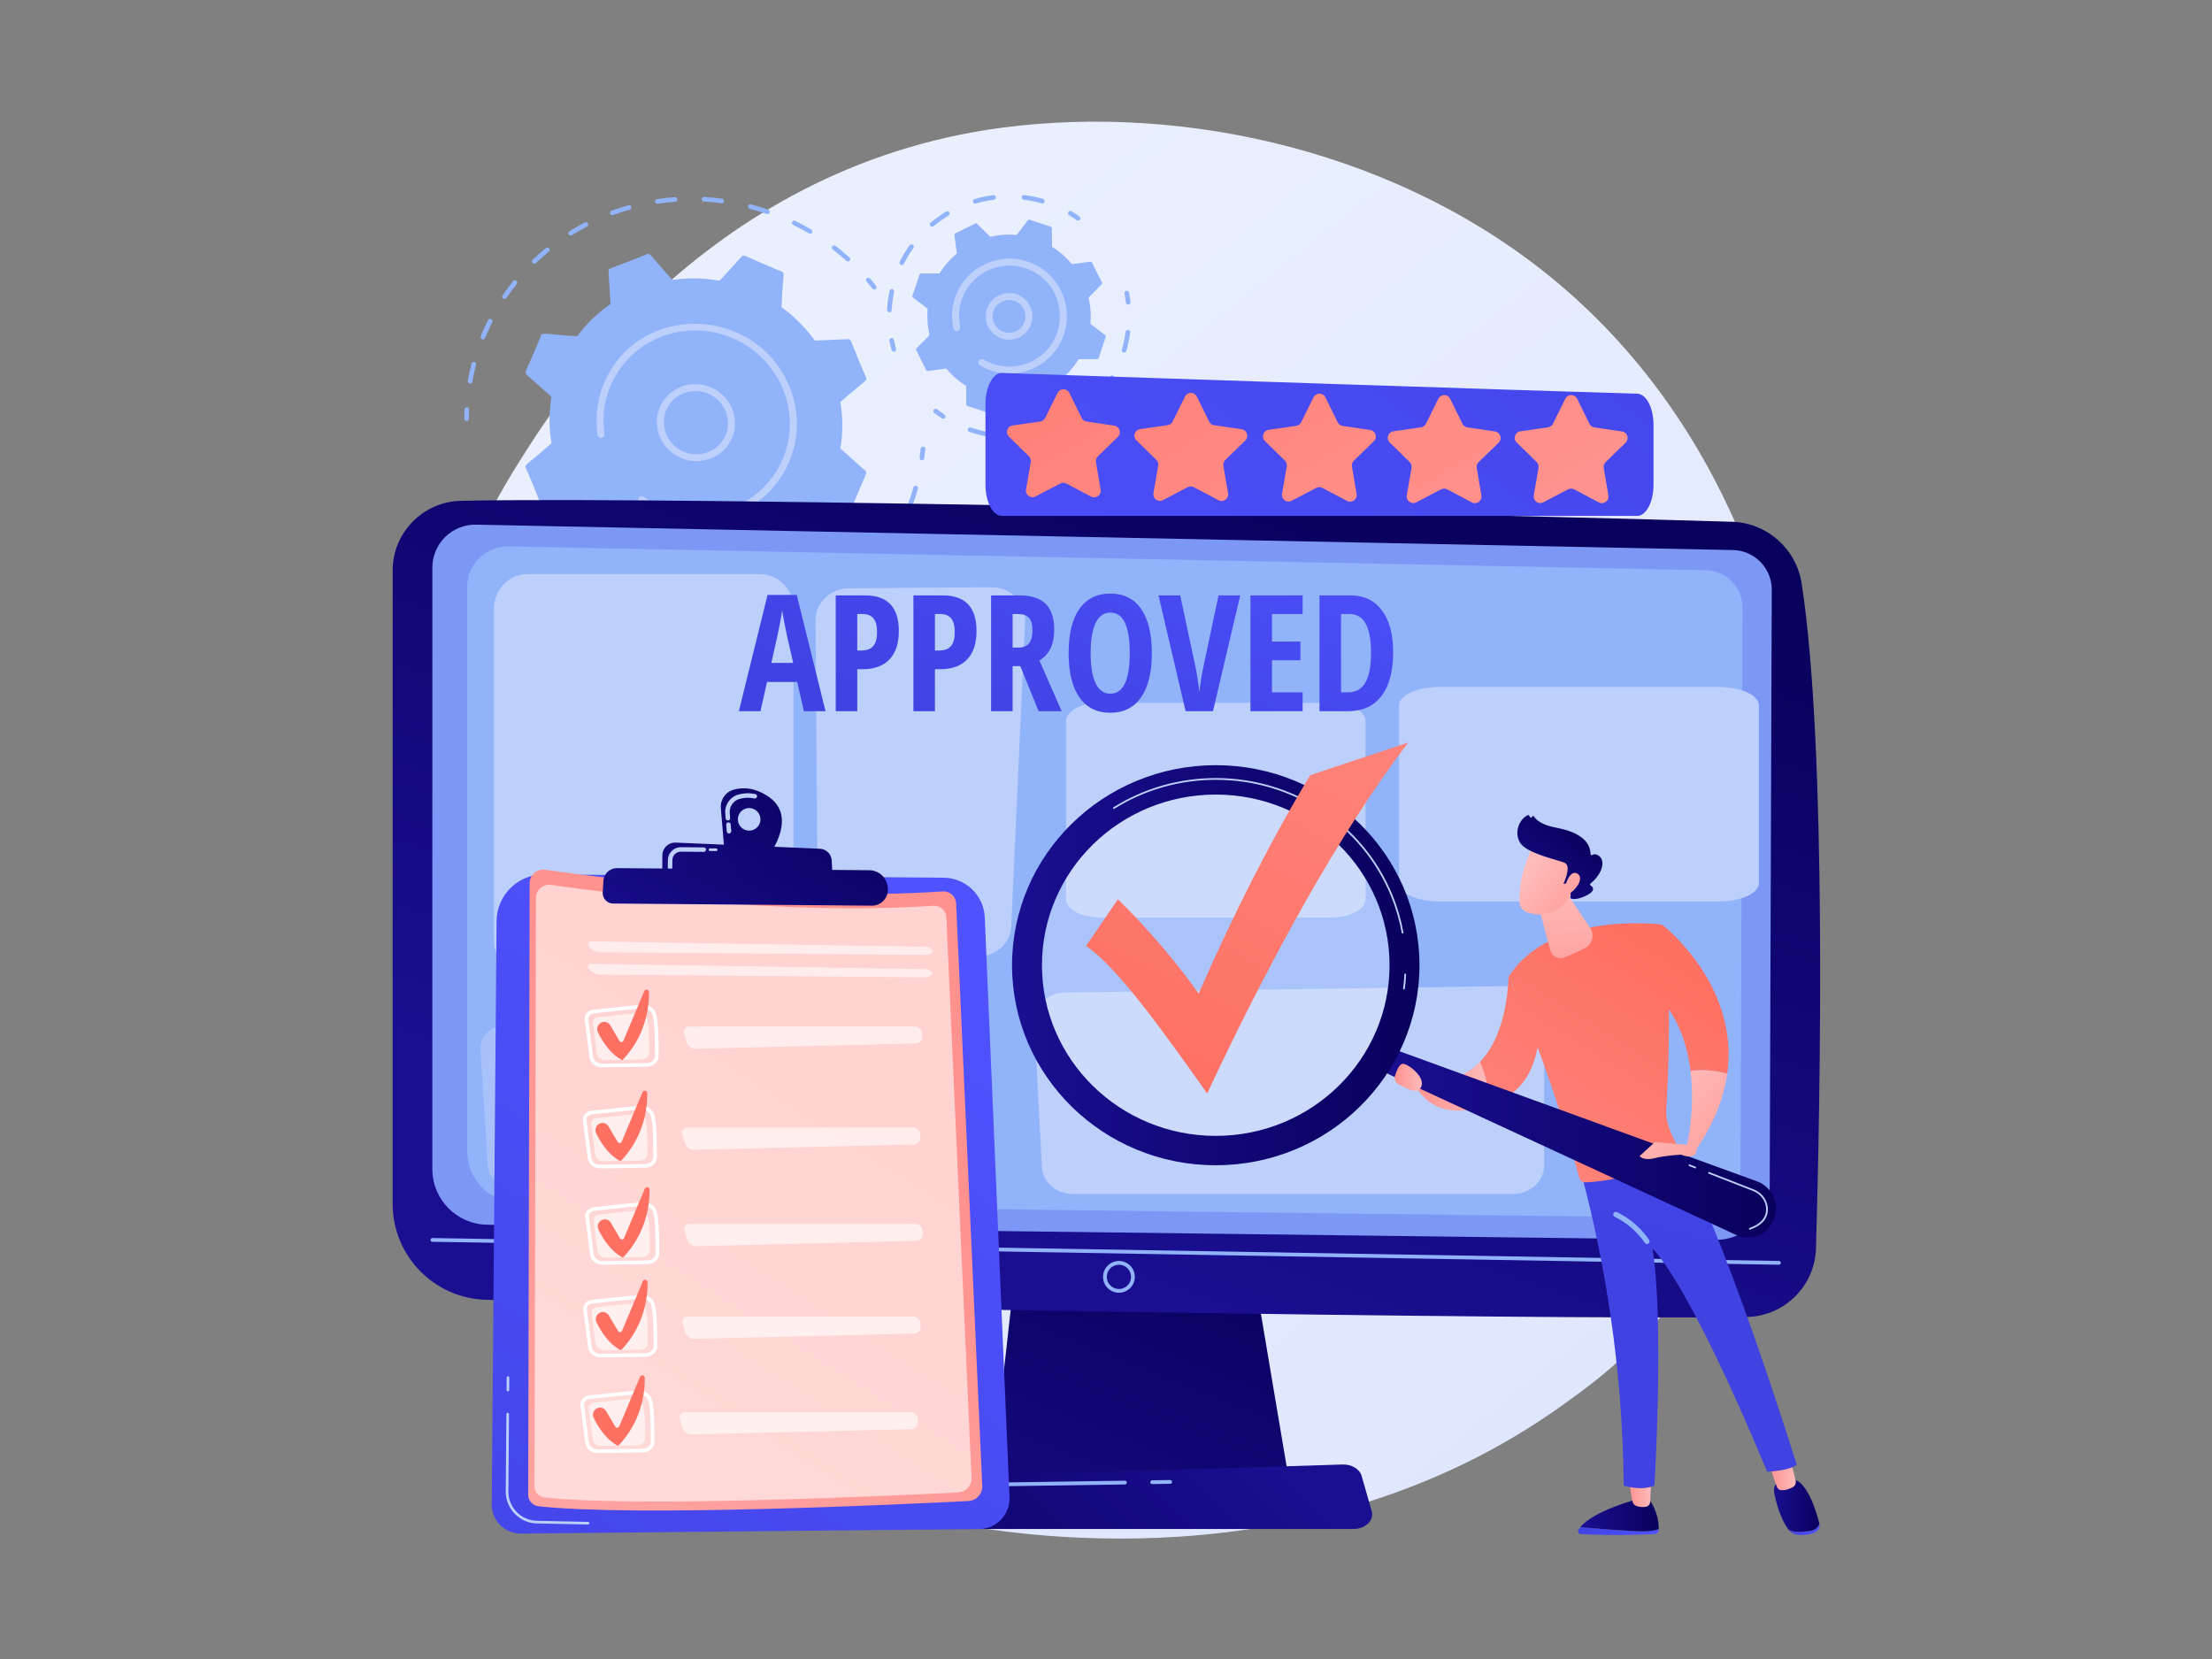 <svg width="800" height="600" viewBox="0 0 800 600" fill="none" xmlns="http://www.w3.org/2000/svg">
<rect x="0" y="0" width="800" height="600" fill="#808080" stroke="none"/>
<path d="M593.412 484.371C582.938 495.397 573.028 502.508 565.198 508.126C473.159 574.165 364.253 554.915 341.107 550.214C306.928 543.272 240.861 529.853 193.096 473.682C120.831 388.7 132.083 254.813 188.137 166.433C198.39 150.266 252.55 60.54 362.629 46.15C429.248 37.442 506.904 55.005 563.141 102.12C681.186 201.019 672.783 400.812 593.412 484.371Z" fill="url(#paint0_linear_2906_21251)"/>
<path d="M168.387 152.192C168.097 152.054 167.896 151.76 167.899 151.425C167.907 150.317 167.938 149.191 167.992 148.078C168.014 147.621 168.408 147.275 168.873 147.305C169.999 147.372 169.603 148.468 169.582 151.465C169.579 151.923 169.2 152.286 168.735 152.274C168.611 152.271 168.493 152.242 168.387 152.192Z" fill="#91B3FA"/>
<path d="M169.173 137.726C169.551 135.632 170.019 133.527 170.563 131.471C170.68 131.03 171.14 130.772 171.59 130.895C172.814 131.237 171.945 131.872 170.831 138.044C170.749 138.494 170.313 138.787 169.855 138.699C169.391 138.609 169.093 138.17 169.173 137.726ZM173.861 121.611C174.667 119.632 175.567 117.648 176.506 115.784C177.01 114.781 178.501 115.581 178.017 116.542C177.082 118.401 176.214 120.315 175.425 122.252C175.253 122.675 174.763 122.873 174.332 122.696C173.895 122.517 173.691 122.029 173.861 121.611ZM181.766 106.819C182.958 105.06 184.237 103.327 185.568 101.667C186.255 100.811 187.578 101.858 186.896 102.709C185.591 104.336 184.338 106.034 183.17 107.757C182.556 108.663 181.153 107.722 181.766 106.819ZM192.598 95.153C192.27 94.823 192.273 94.297 192.603 93.981C194.141 92.506 195.759 91.073 197.413 89.722C198.263 89.028 199.35 90.313 198.501 91.007C196.88 92.331 195.294 93.735 193.787 95.179C193.458 95.497 192.924 95.485 192.598 95.153ZM205.668 84.788C205.415 84.4 205.526 83.888 205.915 83.645C207.732 82.515 209.618 81.442 211.519 80.457C212.498 79.952 213.301 81.421 212.323 81.928C210.46 82.894 208.612 83.945 206.832 85.053C206.443 85.295 205.921 85.177 205.668 84.788ZM221.075 77.752C220.884 77.662 220.727 77.502 220.644 77.293C220.475 76.864 220.689 76.386 221.123 76.227C223.142 75.487 225.214 74.816 227.283 74.234C227.728 74.109 228.198 74.365 228.333 74.806C228.467 75.247 228.216 75.705 227.771 75.831C225.744 76.4 223.713 77.058 221.734 77.783C221.512 77.865 221.275 77.847 221.075 77.752ZM237.375 73.593C237.132 73.478 236.946 73.251 236.898 72.97C236.821 72.517 237.13 72.095 237.588 72.026C239.721 71.708 241.895 71.469 244.051 71.316C244.513 71.282 244.923 71.626 244.964 72.084C245.005 72.541 244.664 72.938 244.201 72.971C242.089 73.12 239.958 73.355 237.868 73.667C237.695 73.693 237.524 73.664 237.375 73.593ZM253.765 72.015C253.783 71.558 254.174 71.208 254.638 71.234C256.799 71.353 258.985 71.559 261.138 71.845C262.246 71.996 262.044 73.636 260.941 73.489C258.833 73.209 256.69 73.007 254.574 72.89C254.11 72.865 253.747 72.474 253.765 72.015ZM306.108 94.344C301.391 90.091 300.255 90.061 301.03 89.076C301.313 88.717 301.84 88.658 302.21 88.941C303.93 90.266 305.619 91.675 307.232 93.129C308.06 93.875 306.939 95.092 306.108 94.344ZM270.535 74.49C270.647 74.047 271.104 73.785 271.555 73.903C273.653 74.455 275.758 75.095 277.813 75.806C278.87 76.172 278.336 77.736 277.281 77.371C275.267 76.674 273.204 76.046 271.148 75.505C270.692 75.385 270.424 74.928 270.535 74.49ZM292.556 84.412C287.088 81.195 285.956 81.388 286.51 80.26C286.861 79.544 287.734 79.894 287.633 79.89C289.59 80.849 291.531 81.892 293.4 82.991C293.802 83.228 293.939 83.738 293.706 84.13C293.484 84.504 292.985 84.657 292.556 84.412Z" fill="#91B3FA"/>
<path d="M315.531 104.376C313.77 102.158 312.63 101.362 313.496 100.642C313.848 100.349 314.38 100.395 314.683 100.75C316.596 102.97 317.573 103.873 316.713 104.53C316.455 104.728 315.819 104.738 315.531 104.376Z" fill="#91B3FA"/>
<path d="M333.082 166.383C332.757 166.229 332.552 165.881 332.602 165.512C332.749 164.432 332.875 163.338 332.977 162.258C333.019 161.802 333.429 161.474 333.892 161.524C334.354 161.576 334.695 161.984 334.653 162.44C334.549 163.542 334.42 164.659 334.271 165.762C334.209 166.214 333.785 166.526 333.325 166.457C333.239 166.444 333.157 166.419 333.082 166.383Z" fill="#91B3FA"/>
<path d="M214.15 226.467C212.061 225.407 209.993 224.247 208.002 223.02C207.604 222.776 207.478 222.263 207.719 221.876C208.4 220.785 208.788 221.892 214.9 224.995C215.316 225.206 215.486 225.707 215.278 226.114C214.916 226.824 214.049 226.462 214.15 226.467ZM224.15 229.905C224.569 228.692 225.227 229.699 231.815 231.427C232.268 231.543 232.541 232 232.429 232.442C232.317 232.885 231.861 233.148 231.41 233.03C229.155 232.439 226.89 231.744 224.677 230.966C224.234 230.81 224.002 230.334 224.15 229.905ZM198.684 216.378C196.878 214.897 195.111 213.321 193.432 211.695C193.098 211.371 193.088 210.846 193.411 210.521C194.322 209.608 194.453 210.769 199.747 215.11C200.107 215.406 200.161 215.929 199.868 216.279C199.574 216.629 199.045 216.673 198.684 216.378ZM242.37 235.105C242.052 234.954 241.848 234.618 241.887 234.256C241.936 233.801 242.351 233.479 242.813 233.536C245.087 233.814 247.396 234 249.675 234.088C250.14 234.107 250.508 234.492 250.498 234.95C250.488 235.408 250.103 235.764 249.639 235.746C247.312 235.656 244.956 235.466 242.635 235.182C242.54 235.17 242.451 235.144 242.37 235.105ZM260.567 235.338C260.31 235.216 260.119 234.971 260.084 234.672C260.03 234.217 260.361 233.811 260.823 233.766C263.089 233.547 265.373 233.229 267.613 232.821C268.069 232.738 268.512 233.036 268.605 233.486C268.697 233.937 268.402 234.369 267.947 234.452C265.661 234.869 263.329 235.193 261.016 235.417C260.857 235.433 260.702 235.403 260.567 235.338ZM278.306 231.631C278.106 231.536 277.943 231.366 277.865 231.144C277.712 230.709 277.944 230.24 278.382 230.096C280.538 229.393 282.689 228.59 284.776 227.709C285.2 227.531 285.697 227.727 285.887 228.148C286.076 228.57 285.886 229.057 285.461 229.236C283.332 230.135 281.137 230.954 278.937 231.672C278.722 231.742 278.497 231.721 278.306 231.631ZM294.735 224.185C294.592 224.117 294.465 224.008 294.374 223.864C294.13 223.47 294.251 222.961 294.646 222.726C296.587 221.575 298.501 220.326 300.335 219.015C300.708 218.748 301.235 218.833 301.512 219.207C301.79 219.579 301.712 220.097 301.339 220.364C299.467 221.702 297.514 222.976 295.533 224.152C295.283 224.3 294.984 224.303 294.735 224.185ZM308.817 213.18C307.901 212.245 309.075 212.168 313.53 207.141C314.255 206.322 315.532 207.426 314.806 208.245C313.286 209.96 311.671 211.632 310.007 213.212C309.676 213.526 309.144 213.515 308.817 213.18ZM320.468 199.583C319.369 198.866 320.486 198.544 323.694 192.648C324.215 191.693 325.704 192.491 325.181 193.452C324.086 195.464 322.892 197.45 321.631 199.356C321.376 199.742 320.848 199.835 320.468 199.583ZM328.689 183.723C328.296 183.536 328.101 183.082 328.254 182.676C329.047 180.568 329.758 178.41 330.364 176.261C330.488 175.821 330.951 175.571 331.399 175.7C331.848 175.833 332.11 176.292 331.986 176.731C331.367 178.925 330.643 181.127 329.833 183.277C329.673 183.704 329.189 183.916 328.753 183.75C328.731 183.742 328.71 183.732 328.689 183.723Z" fill="#91B3FA"/>
<path d="M185.759 203.176C183.947 200.869 183.016 199.926 183.907 199.309C184.833 198.667 185.229 199.812 187.083 202.175C187.37 202.541 187.306 203.061 186.94 203.337C186.575 203.613 186.045 203.541 185.759 203.176Z" fill="#91B3FA"/>
<path d="M196.646 183.056L208.704 182.552C211.991 187.127 216.033 191.231 220.747 194.653C220.273 206.201 219.421 206.977 220.618 207.488L234 213.194C234.391 213.361 234.842 213.267 235.123 212.959L243.132 204.198C248.86 205.228 254.612 205.3 260.179 204.5L268.182 213.557C268.462 213.875 268.913 213.985 269.304 213.833L282.694 208.611C283.085 208.458 283.331 208.076 283.305 207.659L282.581 195.764C287.165 192.604 291.258 188.692 294.647 184.107L306.696 185.046C307.119 185.079 307.511 184.844 307.673 184.462L313.227 171.371C313.389 170.988 313.285 170.542 312.969 170.259L303.936 162.21C304.88 156.581 304.851 150.912 303.941 145.41C312.617 137.676 313.741 137.761 313.249 136.58C307.59 123.638 308.057 122.614 306.737 122.669L294.679 123.172C291.392 118.597 287.35 114.493 282.636 111.071C283.11 99.53 283.963 98.747 282.766 98.236C269.372 92.796 269.121 91.823 268.26 92.765L260.251 101.526C254.523 100.496 248.771 100.424 243.204 101.224C235.3 92.64 235.286 91.42 234.079 91.891C220.92 97.292 220 96.781 220.078 98.065L220.802 109.96C216.218 113.12 212.125 117.032 208.736 121.617C197.215 120.957 196.216 120.067 195.71 121.263C190.449 134.312 189.438 134.594 190.414 135.465L199.447 143.515C198.504 149.143 198.532 154.812 199.442 160.314C190.795 168.022 189.64 167.957 190.134 169.144C195.792 182.086 195.326 183.11 196.646 183.056Z" fill="#91B3FA"/>
<path d="M237.714 150.592C238.848 143.016 246.041 137.872 253.748 139.124C261.454 140.378 266.803 147.557 265.669 155.133C264.535 162.708 257.343 167.852 249.635 166.601C241.926 165.349 236.581 158.165 237.714 150.592ZM253.38 141.579C247.125 140.563 241.157 144.683 240.212 150.997C239.281 157.219 243.672 163.119 250.003 164.145C256.332 165.173 262.24 160.948 263.171 154.727C264.104 148.496 259.699 142.604 253.38 141.579Z" fill="#BDD0FB"/>
<path d="M236.725 184.846C234.83 183.948 233.014 182.894 231.311 181.702C230.798 181.344 230.63 180.685 230.883 180.15C230.913 180.087 230.949 180.025 230.991 179.965C231.388 179.407 232.177 179.282 232.748 179.681C234.708 181.053 236.829 182.227 239.05 183.176C255.785 190.311 274.987 183.163 282.536 167.237C282.729 166.83 282.914 166.417 283.091 165.999C290.256 149.108 282.015 129.591 264.881 122.28C247.771 114.984 227.994 122.612 220.84 139.457C216.587 149.485 219.003 156.645 218.516 157.673C217.989 158.784 216.304 158.511 216.121 157.291C215.124 150.624 216.041 143.597 219.105 137.132C232.327 109.238 273.428 110.83 285.441 139.673C289.138 148.549 289.132 158.252 285.423 166.994C285.231 167.446 285.03 167.893 284.821 168.335C280.988 176.425 274.285 182.651 265.806 185.958C256.865 189.445 247.019 189.267 238.082 185.457C237.625 185.262 237.173 185.058 236.725 184.846Z" fill="#BDD0FB"/>
<path d="M342.226 133.297C344.237 135.72 346.648 137.84 349.406 139.542L349.468 146.279C349.475 147.027 350.117 146.745 357.516 149.365C358.201 149.594 358.132 148.951 362.235 143.833C365.461 144.133 368.663 143.891 371.727 143.165L376.538 147.888C377.073 148.412 377.326 147.758 384.411 144.379C384.622 144.274 384.744 144.046 384.713 143.812L383.835 137.127C386.258 135.116 388.378 132.704 390.08 129.947C396.517 129.753 397.104 130.204 397.338 129.506C399.744 121.867 400.292 121.664 399.715 121.221L394.371 117.118C394.671 113.891 394.429 110.69 393.703 107.626L398.426 102.814C398.95 102.281 398.296 102.026 394.917 94.942C394.597 94.298 394.218 94.796 387.664 95.518C385.654 93.094 383.242 90.975 380.485 89.273L380.422 82.535C380.415 81.787 379.773 82.07 372.374 79.45C371.693 79.222 371.779 79.838 367.656 84.982C364.429 84.682 361.227 84.924 358.164 85.65L353.352 80.927C353.184 80.761 352.928 80.721 352.717 80.826L345.48 84.436C345.268 84.541 345.147 84.769 345.178 85.004L346.055 91.688C343.632 93.699 341.513 96.111 339.811 98.868C333.373 99.062 332.786 98.611 332.553 99.309C330.147 106.945 329.598 107.15 330.176 107.594L335.52 111.697C335.22 114.924 335.462 118.125 336.188 121.189C331.773 125.878 331.035 125.975 331.364 126.636L334.973 133.873C335.296 134.52 335.706 134.015 342.226 133.297Z" fill="#91B3FA"/>
<path d="M356.53 113.771C356.883 109.12 360.93 105.641 365.582 105.993C370.231 106.345 373.712 110.393 373.36 115.044C373.009 119.683 368.948 123.173 364.308 122.822C359.668 122.47 356.18 118.411 356.53 113.771ZM359.038 113.96C358.793 117.218 361.243 120.068 364.498 120.314C369.728 120.709 372.868 114.539 369.438 110.547C366.022 106.573 359.437 108.696 359.038 113.96Z" fill="#BDD0FB"/>
<path d="M322.456 126.573C322.143 125.484 321.87 124.367 321.643 123.253C321.551 122.8 321.843 122.357 322.297 122.265C323.439 122.032 323.263 123.302 324.067 126.111C324.195 126.556 323.938 127.02 323.492 127.148C323.05 127.275 322.584 127.02 322.456 126.573Z" fill="#91B3FA"/>
<path d="M320.819 112.076C320.937 109.853 321.228 107.54 321.716 105.228C321.945 104.141 323.585 104.493 323.356 105.575C322.092 111.565 323.013 113.033 321.612 112.958C321.146 112.932 320.795 112.536 320.819 112.076ZM325.782 95.77C325.368 95.563 325.2 95.059 325.407 94.645C326.435 92.591 327.634 90.6 328.972 88.728C329.618 87.827 330.981 88.801 330.336 89.704C329.049 91.504 327.895 93.419 326.907 95.395C326.543 96.122 325.681 95.766 325.782 95.77ZM336.766 81.912C336.66 81.862 336.563 81.788 336.483 81.693C336.185 81.338 336.232 80.809 336.587 80.511C338.351 79.035 340.243 77.687 342.211 76.504C342.608 76.266 343.124 76.394 343.362 76.791C343.6 77.188 343.472 77.703 343.075 77.941C341.181 79.079 339.36 80.377 337.664 81.797C337.404 82.014 337.053 82.048 336.766 81.912ZM352.345 73.559C352.136 73.46 351.969 73.276 351.899 73.038C351.768 72.594 352.022 72.128 352.467 71.997C354.671 71.347 356.945 70.868 359.225 70.573C359.685 70.514 360.105 70.838 360.164 71.297C360.224 71.756 359.9 72.176 359.44 72.236C357.247 72.52 355.06 72.98 352.94 73.605C352.735 73.666 352.524 73.644 352.345 73.559ZM369.493 71.277C369.55 70.818 369.968 70.491 370.428 70.549C372.716 70.832 374.993 71.297 377.196 71.93C378.259 72.23 377.802 73.848 376.733 73.542C374.614 72.933 372.423 72.486 370.222 72.213C369.751 72.153 369.437 71.728 369.493 71.277Z" fill="#91B3FA"/>
<path d="M389.422 79.626C386.908 77.853 385.794 77.661 386.372 76.689C386.609 76.291 387.115 76.153 387.522 76.396C388.493 76.973 389.457 77.599 390.388 78.256C390.767 78.522 390.857 79.045 390.59 79.424C390.327 79.797 389.809 79.896 389.422 79.626Z" fill="#91B3FA"/>
<path d="M407.184 109.435C406.825 106.368 406.226 105.42 407.338 105.202C407.793 105.113 408.232 105.41 408.322 105.863C408.539 106.972 408.717 108.109 408.849 109.24C408.903 109.7 408.574 110.117 408.114 110.17C407.655 110.224 407.238 109.896 407.184 109.435Z" fill="#91B3FA"/>
<path d="M350.051 155.135C350.503 153.818 351.48 155.19 357.443 156.252C358.532 156.444 358.244 158.098 357.149 157.903C354.919 157.506 352.706 156.933 350.572 156.2C350.141 156.054 349.899 155.579 350.051 155.135ZM367.256 157.706C367.223 157.245 367.571 156.843 368.033 156.811C374.125 156.376 375.184 155.111 375.499 156.473C375.602 156.924 375.321 157.374 374.869 157.478C372.668 157.984 370.408 158.323 368.151 158.483C367.689 158.516 367.289 158.168 367.256 157.706ZM384.083 153.322C383.442 152.081 385.095 152.335 390 148.755C390.896 148.102 391.885 149.455 390.989 150.109C389.161 151.443 387.217 152.645 385.213 153.681C384.802 153.894 384.296 153.733 384.083 153.322ZM397.834 142.671C396.757 141.778 398.383 141.366 401.492 136.152C402.059 135.2 403.501 136.057 402.933 137.011C401.776 138.95 400.458 140.817 399.015 142.56C398.719 142.917 398.19 142.965 397.834 142.671ZM405.737 126.436C407.458 120.581 406.645 119.138 408.033 119.323C408.493 119.383 408.815 119.805 408.754 120.264C408.455 122.512 407.981 124.748 407.345 126.91C407.214 127.354 406.749 127.608 406.304 127.478C405.861 127.347 405.606 126.881 405.737 126.436Z" fill="#91B3FA"/>
<path d="M340.644 151.318C339.697 150.693 338.762 150.023 337.867 149.328C337.502 149.044 337.436 148.517 337.719 148.151C338.435 147.231 339.124 148.306 341.568 149.918C341.954 150.173 342.06 150.693 341.806 151.08C341.547 151.472 341.023 151.569 340.644 151.318Z" fill="#91B3FA"/>
<path d="M354.524 132.206C353.838 131.803 353.707 131.021 354.041 130.457C354.395 129.86 355.173 129.664 355.764 130.017C356.873 130.674 358.063 131.218 359.301 131.632C359.572 131.668 365.935 134.287 373.24 130.656C387.728 123.43 386.255 102.144 370.884 97.004C362.04 94.047 352.496 98.264 348.598 106.489C344.672 114.772 348.962 119.151 346.301 119.736C345.623 119.886 344.952 119.458 344.802 118.779C343.994 115.121 344.199 111.3 345.393 107.729C349.018 96.886 360.803 90.981 371.682 94.619C383.388 98.533 389.239 111.879 383.847 123.254C379.499 132.429 368.759 137.448 358.503 134.018L358.503 134.018C357.115 133.553 355.776 132.943 354.524 132.206Z" fill="#BDD0FB"/>
<path d="M367.874 452.716L358.592 535.955H466.272L452.246 452.716H367.874Z" fill="url(#paint1_linear_2906_21251)"/>
<path d="M142 206.382V435.367C142 454.204 157.011 469.608 175.842 470.094C259.478 472.25 551.998 477.48 631.614 476.306C645.298 476.104 656.383 465.154 656.778 451.474C658.313 398.278 660.807 270.359 651.579 210.971C649.636 198.465 639.08 189.112 626.43 188.708C556.353 186.466 246.263 179.348 166.684 181.135C152.959 181.443 142 192.654 142 206.382Z" fill="url(#paint2_linear_2906_21251)"/>
<path d="M156.368 205.267V422.819C156.368 433.817 165.197 442.778 176.194 442.943L620.16 448.428C631.063 448.591 640 439.819 640.04 428.915L640.783 213.308C640.812 205.511 634.6 199.123 626.806 198.934L172.267 189.751C163.55 189.539 156.368 196.548 156.368 205.267Z" fill="#7D97F4"/>
<path d="M168.962 212.172V416.362C168.962 426.685 177.369 435.096 187.839 435.25L610.568 440.398C620.949 440.551 629.458 432.319 629.497 422.084L630.204 219.718C630.231 212.401 624.317 206.405 616.896 206.227L184.1 197.608C175.8 197.409 168.962 203.987 168.962 212.172Z" fill="#91B3FA"/>
<path d="M643.382 457.409H643.371L156.357 449.111C155.98 449.104 155.681 448.794 155.687 448.419C155.694 448.042 156.025 447.725 156.379 447.749L643.393 456.047C643.77 456.054 644.069 456.364 644.063 456.739C644.056 457.112 643.753 457.409 643.382 457.409Z" fill="#91B3FA"/>
<path d="M404.68 467.544C401.511 467.544 398.932 464.965 398.932 461.795C398.932 458.626 401.511 456.047 404.68 456.047C407.849 456.047 410.428 458.626 410.428 461.795C410.428 464.965 407.849 467.544 404.68 467.544ZM404.68 457.409C402.261 457.409 400.293 459.377 400.293 461.795C400.293 464.214 402.261 466.182 404.68 466.182C407.098 466.182 409.066 464.214 409.066 461.795C409.066 459.377 407.098 457.409 404.68 457.409Z" fill="#91B3FA"/>
<path d="M489.466 552.986H331.87C327.589 552.986 324.373 549.938 325.201 546.664L327.223 538.666C327.831 536.261 330.477 534.496 333.62 534.398L485.549 529.657C488.832 529.554 491.739 531.297 492.455 533.797L496.1 546.535C497.047 549.845 493.817 552.986 489.466 552.986Z" fill="url(#paint3_linear_2906_21251)"/>
<path d="M416.707 536.731C416.335 536.731 416.031 536.432 416.026 536.06C416.021 535.684 416.321 535.375 416.697 535.37L423.207 535.275C423.566 535.284 423.892 535.57 423.898 535.945C423.903 536.322 423.602 536.631 423.227 536.636L416.717 536.731H416.707Z" fill="#91B3FA"/>
<path d="M331.036 548.744C331.001 548.744 330.964 548.741 330.928 548.735C330.557 548.676 330.304 548.327 330.363 547.956L331.292 542.139C331.803 538.933 334.531 536.571 337.778 536.524L406.83 535.514C407.217 535.509 407.515 535.809 407.521 536.185C407.526 536.56 407.225 536.87 406.85 536.875L337.798 537.885C335.214 537.923 333.043 539.802 332.636 542.354L331.708 548.17C331.654 548.505 331.365 548.744 331.036 548.744Z" fill="#91B3FA"/>
<path d="M307.123 212.763L358.408 212.383C365.415 212.331 371.038 217.739 370.743 224.247L365.727 335.082C365.452 341.155 360.099 345.964 353.561 346.012L308.112 346.348C301.34 346.399 295.813 341.336 295.766 335.042L294.946 224.25C294.9 217.956 300.351 212.813 307.123 212.763Z" fill="#BDD0FB"/>
<path opacity="0.2" d="M346.882 368.431L184.61 370.361C178.361 370.435 173.434 374.481 173.74 379.289L176.442 421.784C176.73 426.318 181.588 429.88 187.482 429.88H347.052C353.157 429.88 358.106 426.069 358.106 421.368V376.942C358.106 372.19 353.053 368.357 346.882 368.431Z" fill="white"/>
<path d="M547.237 356.61L384.965 358.971C378.716 359.062 373.79 364.013 374.095 369.895L376.797 421.892C377.086 427.44 381.943 431.798 387.838 431.798H547.408C553.513 431.798 558.462 427.135 558.462 421.382V367.024C558.462 361.209 553.408 356.52 547.237 356.61Z" fill="#BDD0FB"/>
<path d="M274.73 207.622H190.909C184.137 207.622 178.647 213.154 178.647 219.979V340.11C178.647 346.935 184.137 352.468 190.909 352.468H274.73C281.501 352.468 286.991 346.935 286.991 340.11V219.979C286.991 213.154 281.501 207.622 274.73 207.622Z" fill="#BDD0FB"/>
<path d="M481.618 254.188H397.797C391.026 254.188 385.536 257.154 385.536 260.811V325.189C385.536 328.846 391.026 331.812 397.797 331.812H481.618C488.39 331.812 493.88 328.846 493.88 325.189V260.811C493.88 257.154 488.39 254.188 481.618 254.188Z" fill="#BDD0FB"/>
<path d="M621.392 248.437H520.718C512.584 248.437 505.991 251.402 505.991 255.06V319.438C505.991 323.095 512.585 326.06 520.718 326.06H621.392C629.525 326.06 636.118 323.095 636.118 319.438V255.06C636.118 251.402 629.525 248.437 621.392 248.437Z" fill="#BDD0FB"/>
<path d="M290.737 257.207L288.331 246.638H277.419L275.013 257.207H267.223L277.591 215.163H288.159L298.555 257.207H290.737ZM286.87 239.736L284.636 229.998C284.502 229.407 284.201 227.922 283.734 225.545C283.266 223.167 282.984 221.578 282.889 220.776C282.64 222.419 282.326 224.227 281.944 226.204C281.561 228.18 280.569 232.69 278.965 239.736L286.87 239.736Z" fill="url(#paint4_linear_2906_21251)"/>
<path d="M325.076 228.223C325.076 232.672 323.954 236.084 321.711 238.461C319.467 240.839 316.226 242.027 311.987 242.027H310.04V257.207H302.25V215.334H312.875C321.009 215.334 325.076 219.63 325.076 228.223ZM310.04 235.268H311.529C313.438 235.268 314.861 234.743 315.797 233.693C316.732 232.643 317.2 230.925 317.2 228.538C317.2 226.342 316.77 224.714 315.911 223.655C315.052 222.595 313.725 222.065 311.93 222.065H310.04V235.268Z" fill="url(#paint5_linear_2906_21251)"/>
<path d="M353.172 228.223C353.172 232.672 352.05 236.084 349.807 238.461C347.563 240.839 344.322 242.027 340.083 242.027H338.136V257.207H330.346V215.334H340.971C349.105 215.334 353.172 219.63 353.172 228.223ZM338.136 235.268H339.625C341.534 235.268 342.957 234.743 343.893 233.693C344.828 232.643 345.296 230.925 345.296 228.538C345.296 226.342 344.866 224.714 344.007 223.655C343.148 222.595 341.821 222.065 340.026 222.065H338.136V235.268Z" fill="url(#paint6_linear_2906_21251)"/>
<path d="M366.232 240.91V257.207H358.442V215.334H368.638C372.953 215.334 376.137 216.356 378.19 218.399C380.242 220.442 381.268 223.564 381.268 227.764C381.268 233.053 379.483 236.748 375.913 238.848L383.961 257.207H375.626L369.01 240.91H366.232ZM366.232 234.208H368.237C370.07 234.208 371.388 233.689 372.189 232.648C372.991 231.607 373.392 230.056 373.392 227.993C373.392 225.855 372.967 224.332 372.118 223.425C371.268 222.519 369.956 222.065 368.18 222.065H366.232V234.208Z" fill="url(#paint7_linear_2906_21251)"/>
<path d="M416.582 236.213C416.582 243.144 415.283 248.471 412.687 252.195C410.09 255.918 406.376 257.779 401.546 257.779C396.696 257.779 392.972 255.923 390.376 252.209C387.779 248.495 386.481 243.144 386.481 236.156C386.481 229.225 387.779 223.912 390.376 220.218C392.972 216.523 396.715 214.676 401.603 214.676C406.433 214.676 410.138 216.533 412.716 220.246C415.293 223.96 416.582 229.283 416.582 236.213ZM394.443 236.213C394.443 240.987 395.044 244.624 396.247 247.125C397.45 249.627 399.216 250.877 401.546 250.877C406.243 250.877 408.591 245.99 408.591 236.213C408.591 226.438 406.262 221.549 401.603 221.549C399.235 221.549 397.45 222.795 396.247 225.287C395.044 227.779 394.443 231.421 394.443 236.213Z" fill="url(#paint8_linear_2906_21251)"/>
<path d="M440.697 215.334H448.545L438.692 257.207H428.783L418.988 215.334H426.835L432.305 240.91C432.802 243.087 433.289 246.209 433.766 250.276C434.167 246.82 434.673 243.698 435.284 240.91L440.697 215.334Z" fill="url(#paint9_linear_2906_21251)"/>
<path d="M471.113 257.207H452.24V215.334H471.113V222.065H460.03V232.032H470.311V238.791H460.03V250.39H471.113V257.207Z" fill="url(#paint10_linear_2906_21251)"/>
<path d="M503.849 235.87C503.849 242.782 502.441 248.066 499.625 251.722C496.808 255.379 492.756 257.207 487.467 257.207H477.214V215.334H488.412C493.281 215.334 497.071 217.134 499.782 220.733C502.493 224.332 503.849 229.378 503.849 235.87ZM495.859 236.099C495.859 226.743 493.281 222.065 488.125 222.065H485.004V250.39H487.524C490.369 250.39 492.469 249.202 493.825 246.825C495.181 244.447 495.859 240.872 495.859 236.099Z" fill="url(#paint11_linear_2906_21251)"/>
<path d="M592.191 142.394C559.188 141.467 395.935 136.018 362.429 134.898C359.123 134.787 356.413 139.867 356.413 146.171V175.312C356.413 181.54 359.061 186.588 362.327 186.588H592.101C595.367 186.588 598.015 181.54 598.015 175.312V153.668C598.015 147.506 595.423 142.485 592.191 142.394Z" fill="url(#paint12_linear_2906_21251)"/>
<path d="M374.527 179.556L383.459 174.877C384.154 174.514 384.983 174.515 385.677 174.881L394.595 179.587C396.341 180.509 398.387 179.027 398.056 177.08L396.366 167.139C396.235 166.366 396.492 165.578 397.055 165.031L404.286 158.004C405.703 156.628 404.926 154.225 402.972 153.938L392.996 152.473C392.22 152.359 391.549 151.87 391.204 151.166L386.755 142.117C385.883 140.345 383.358 140.341 382.481 142.111L378.005 151.146C377.657 151.849 376.985 152.335 376.209 152.447L366.228 153.882C364.273 154.163 363.489 156.563 364.901 157.944L372.111 164.994C372.672 165.542 372.927 166.331 372.793 167.103L371.074 177.039C370.736 178.985 372.777 180.473 374.527 179.556Z" fill="url(#paint13_linear_2906_21251)"/>
<path d="M420.617 180.872L429.549 176.193C430.244 175.829 431.073 175.83 431.767 176.196L440.685 180.902C442.432 181.824 444.477 180.343 444.146 178.396L442.457 168.454C442.325 167.681 442.583 166.893 443.145 166.347L450.377 159.319C451.793 157.943 451.016 155.54 449.063 155.253L439.086 153.788C438.31 153.674 437.64 153.186 437.294 152.482L432.845 143.432C431.974 141.66 429.448 141.656 428.572 143.426L424.095 152.462C423.747 153.164 423.076 153.651 422.299 153.762L412.318 155.197C410.363 155.478 409.58 157.879 410.992 159.259L418.202 166.309C418.763 166.857 419.017 167.646 418.884 168.419L417.164 178.355C416.827 180.301 418.868 181.788 420.617 180.872Z" fill="url(#paint14_linear_2906_21251)"/>
<path d="M467.109 181.131L476.042 176.452C476.737 176.088 477.566 176.089 478.26 176.455L487.178 181.161C488.924 182.083 490.97 180.602 490.639 178.655L488.949 168.713C488.818 167.94 489.075 167.152 489.638 166.606L496.869 159.578C498.285 158.202 497.509 155.799 495.555 155.512L485.578 154.047C484.802 153.933 484.132 153.444 483.786 152.741L479.337 143.692C478.466 141.919 475.941 141.915 475.064 143.685L470.588 152.721C470.24 153.423 469.568 153.91 468.792 154.021L458.811 155.456C456.856 155.737 456.072 158.138 457.484 159.518L464.694 166.568C465.255 167.116 465.51 167.905 465.376 168.678L463.657 178.614C463.319 180.559 465.36 182.047 467.109 181.131Z" fill="url(#paint15_linear_2906_21251)"/>
<path d="M512.239 181.66L521.172 176.981C521.866 176.617 522.696 176.618 523.389 176.984L532.307 181.69C534.054 182.612 536.099 181.131 535.768 179.184L534.079 169.243C533.948 168.47 534.205 167.681 534.767 167.135L541.999 160.107C543.415 158.731 542.639 156.328 540.685 156.041L530.708 154.576C529.932 154.462 529.262 153.974 528.916 153.27L524.467 144.221C523.596 142.449 521.071 142.445 520.194 144.214L515.718 153.25C515.369 153.952 514.698 154.439 513.922 154.551L503.941 155.985C501.986 156.266 501.202 158.667 502.614 160.047L509.824 167.097C510.385 167.645 510.64 168.434 510.506 169.207L508.786 179.143C508.449 181.089 510.49 182.576 512.239 181.66Z" fill="url(#paint16_linear_2906_21251)"/>
<path d="M558.169 181.66L567.101 176.981C567.796 176.617 568.625 176.618 569.319 176.984L578.237 181.69C579.983 182.612 582.029 181.131 581.698 179.184L580.008 169.243C579.877 168.47 580.134 167.681 580.697 167.135L587.928 160.107C589.344 158.731 588.568 156.328 586.614 156.041L576.637 154.576C575.862 154.462 575.191 153.974 574.845 153.27L570.396 144.221C569.525 142.449 567 142.445 566.123 144.214L561.647 153.25C561.299 153.952 560.627 154.439 559.851 154.551L549.87 155.985C547.915 156.266 547.131 158.667 548.543 160.047L555.753 167.097C556.314 167.645 556.569 168.434 556.435 169.207L554.716 179.143C554.379 181.089 556.419 182.576 558.169 181.66Z" fill="url(#paint17_linear_2906_21251)"/>
<path d="M196.734 316.248L341.314 317.442C349.291 317.508 355.816 323.813 356.156 331.783L365.097 541.486C365.363 547.722 360.412 552.939 354.171 553.001L188.438 554.645C182.573 554.703 177.801 549.939 177.85 544.074L179.592 333.109C179.67 323.72 187.344 316.171 196.734 316.248Z" fill="url(#paint18_linear_2906_21251)"/>
<path d="M212.681 551.357H212.68L194.14 550.965C187.899 550.833 182.864 545.647 182.915 539.405L183.146 511.41C183.149 511.149 183.362 510.94 183.623 510.942C183.888 510.958 184.093 511.157 184.091 511.418L183.86 539.413C183.812 545.14 188.433 549.899 194.16 550.02L212.699 550.413C212.96 550.419 213.167 550.634 213.162 550.895C213.156 551.155 212.941 551.362 212.681 551.357Z" fill="#BDD0FB"/>
<path d="M183.682 503.215C183.424 503.21 183.216 502.998 183.218 502.739L183.255 498.205C183.258 497.945 183.471 497.735 183.732 497.737H183.734C183.994 497.741 184.202 497.954 184.2 498.213L184.163 502.746C184.16 503.007 183.947 503.217 183.686 503.215C183.685 503.215 183.684 503.215 183.682 503.215Z" fill="#BDD0FB"/>
<path d="M197.192 314.553C216.914 317.394 284.74 326.235 340.909 322.39C343.47 322.214 345.676 324.172 345.791 326.737L355.242 537.379C355.372 540.267 353.147 542.717 350.26 542.864C326.639 544.066 229.367 548.665 194.717 544.746C192.608 544.507 191.021 542.717 191.026 540.595L191.551 319.433C191.558 316.428 194.219 314.125 197.192 314.553Z" fill="url(#paint19_linear_2906_21251)"/>
<path opacity="0.6" d="M199.262 320.032C218.241 322.766 283.513 331.274 337.567 327.574C340.032 327.405 342.154 329.289 342.265 331.758L351.36 534.467C351.485 537.247 349.344 539.605 346.565 539.746C323.835 540.903 230.224 545.328 196.88 541.557C194.85 541.327 193.322 539.604 193.327 537.562L193.833 324.728C193.84 321.837 196.401 319.62 199.262 320.032Z" fill="white"/>
<g opacity="0.6">
<path d="M334.792 345.354C336.164 345.366 337.25 344.719 337.203 343.917C337.157 343.115 335.996 342.441 334.624 342.419L214.074 340.473C212.701 340.451 212.271 341.317 213.117 342.397C213.963 343.478 215.778 344.372 217.15 344.383L334.792 345.354Z" fill="white"/>
</g>
<g opacity="0.6">
<path d="M214.007 348.571C212.634 348.549 212.204 349.415 213.05 350.496C213.896 351.576 215.711 352.47 217.084 352.481L334.725 353.453C336.098 353.464 337.183 352.817 337.137 352.015C337.09 351.213 335.93 350.539 334.557 350.517L214.007 348.571Z" fill="white"/>
</g>
<path d="M233.476 422.325C233.461 422.325 233.446 422.326 233.431 422.326L217.161 422.562C214.816 422.596 212.842 421.029 212.569 418.917L210.81 405.302C210.705 404.492 210.938 403.684 211.465 403.025C212.054 402.289 212.96 401.815 213.951 401.723C215.321 401.596 217.207 401.389 219.282 401.162C223.801 400.667 228.922 400.106 231.936 399.996C231.958 399.995 231.98 399.994 232.002 399.993C234.159 399.942 236.046 401.212 236.606 403.1C237.531 406.219 237.6 412.154 237.591 418.479C237.588 420.553 235.746 422.27 233.476 422.325ZM214.074 403.045C213.439 403.104 212.866 403.399 212.502 403.855C212.202 404.229 212.068 404.683 212.126 405.132L213.886 418.746C214.072 420.189 215.472 421.259 217.142 421.235L233.412 420.998C233.423 420.998 233.434 420.998 233.444 420.998C235 420.96 236.261 419.835 236.263 418.477C236.272 412.255 236.207 406.425 235.333 403.477C234.946 402.173 233.508 401.231 231.985 401.323C229.019 401.431 223.7 402.014 219.427 402.482C217.343 402.71 215.449 402.917 214.074 403.045Z" fill="white"/>
<path opacity="0.6" d="M215.854 404.372C219.266 404.056 226.675 403.123 230.196 402.994C231.689 402.94 233.02 403.81 233.401 405.096C234.141 407.593 234.172 412.606 234.166 417.233C234.164 418.619 232.918 419.756 231.365 419.778L218.362 419.967C216.763 419.99 215.41 418.932 215.227 417.516L213.821 406.637C213.675 405.511 214.589 404.489 215.854 404.372Z" fill="white"/>
<g opacity="0.6">
<path d="M248.574 407.816C247.202 407.817 246.391 408.896 246.773 410.214L247.725 413.498C248.107 414.816 249.542 415.867 250.914 415.834L330.503 413.915C331.875 413.882 332.946 412.733 332.883 411.362L332.833 410.282C332.77 408.911 331.596 407.79 330.223 407.79L248.574 407.816Z" fill="white"/>
</g>
<path d="M216.598 406.496C217.789 405.758 219.353 406.143 220.065 407.35L223.412 413.024C223.747 413.592 224.587 413.535 224.842 412.927L232.373 395.018C232.749 394.125 234.072 394.392 234.081 395.361C234.131 400.782 232.941 411.118 224.49 419.95C224.49 419.95 219.673 418.21 215.627 409.864C215.042 408.659 215.459 407.202 216.598 406.496Z" fill="url(#paint20_linear_2906_21251)"/>
<path d="M234.107 385.784C234.092 385.785 234.078 385.785 234.063 385.785L217.792 386.022C215.447 386.055 213.473 384.488 213.2 382.376L211.441 368.762C211.336 367.952 211.569 367.143 212.096 366.484C212.685 365.749 213.591 365.274 214.582 365.182C215.952 365.056 217.838 364.849 219.914 364.622C224.432 364.127 229.553 363.565 232.567 363.455C232.589 363.454 232.611 363.453 232.633 363.453C234.79 363.401 236.677 364.671 237.238 366.56C238.162 369.678 238.231 375.613 238.222 381.938C238.219 384.013 236.378 385.73 234.107 385.784ZM214.705 366.505C214.071 366.563 213.498 366.858 213.133 367.314C212.833 367.688 212.7 368.142 212.758 368.591L214.517 382.206C214.703 383.649 216.103 384.718 217.772 384.694L234.043 384.458C234.054 384.457 234.065 384.457 234.075 384.457C235.631 384.419 236.892 383.294 236.894 381.936C236.903 375.714 236.838 369.884 235.965 366.937C235.577 365.632 234.139 364.69 232.616 364.782C229.65 364.89 224.331 365.473 220.058 365.941C217.974 366.169 216.081 366.377 214.705 366.505Z" fill="white"/>
<path opacity="0.6" d="M216.485 367.832C219.897 367.516 227.306 366.582 230.828 366.454C232.32 366.399 233.651 367.269 234.032 368.555C234.773 371.053 234.803 376.065 234.797 380.693C234.795 382.079 233.55 383.215 231.996 383.238L218.993 383.426C217.394 383.45 216.041 382.391 215.858 380.976L214.452 370.096C214.306 368.971 215.221 367.949 216.485 367.832Z" fill="white"/>
<g opacity="0.6">
<path d="M249.205 371.276C247.833 371.276 247.022 372.355 247.404 373.674L248.356 376.957C248.738 378.275 250.173 379.327 251.545 379.294L331.134 377.374C332.506 377.341 333.577 376.192 333.514 374.821L333.464 373.742C333.401 372.371 332.227 371.249 330.854 371.25L249.205 371.276Z" fill="white"/>
</g>
<path d="M217.229 369.955C218.42 369.218 219.984 369.603 220.696 370.809L224.043 376.484C224.378 377.052 225.218 376.995 225.473 376.387L233.004 358.478C233.38 357.584 234.703 357.852 234.712 358.821C234.762 364.242 233.572 374.578 225.121 383.41C225.121 383.41 220.304 381.67 216.258 373.324C215.673 372.118 216.091 370.661 217.229 369.955Z" fill="url(#paint21_linear_2906_21251)"/>
<path d="M234.317 457.189C234.302 457.19 234.287 457.19 234.272 457.19L218.002 457.426C215.657 457.46 213.683 455.893 213.41 453.781L211.651 440.167C211.546 439.356 211.779 438.548 212.306 437.889C212.895 437.153 213.801 436.679 214.792 436.587C216.162 436.46 218.048 436.254 220.123 436.026C224.642 435.532 229.763 434.97 232.776 434.86C232.799 434.859 232.821 434.858 232.843 434.858C234.999 434.806 236.887 436.076 237.447 437.965C238.372 441.083 238.44 447.019 238.431 453.343C238.429 455.418 236.587 457.134 234.317 457.189ZM214.915 437.91C214.281 437.968 213.708 438.263 213.343 438.719C213.043 439.093 212.909 439.547 212.967 439.997L214.727 453.611C214.913 455.054 216.313 456.123 217.983 456.099L234.254 455.863C234.264 455.862 234.275 455.862 234.286 455.862C235.841 455.824 237.102 454.699 237.104 453.341C237.113 447.119 237.049 441.289 236.175 438.342C235.787 437.037 234.35 436.112 232.826 436.187C229.86 436.296 224.541 436.878 220.268 437.346C218.184 437.574 216.29 437.782 214.915 437.91Z" fill="white"/>
<path opacity="0.6" d="M216.695 439.237C220.107 438.921 227.516 437.988 231.037 437.859C232.53 437.804 233.861 438.675 234.242 439.96C234.983 442.458 235.013 447.47 235.007 452.098C235.005 453.484 233.759 454.62 232.206 454.643L219.203 454.831C217.604 454.855 216.251 453.797 216.068 452.381L214.662 441.501C214.516 440.376 215.43 439.354 216.695 439.237Z" fill="white"/>
<g opacity="0.6">
<path d="M249.415 442.681C248.042 442.682 247.232 443.761 247.614 445.079L248.565 448.362C248.947 449.681 250.382 450.732 251.754 450.699L331.344 448.779C332.716 448.746 333.787 447.597 333.724 446.226L333.674 445.147C333.611 443.776 332.436 442.655 331.064 442.655L249.415 442.681Z" fill="white"/>
</g>
<path d="M217.439 441.361C218.63 440.623 220.194 441.008 220.906 442.215L224.253 447.889C224.588 448.457 225.428 448.4 225.683 447.792L233.214 429.883C233.59 428.99 234.913 429.257 234.922 430.226C234.971 435.647 233.782 445.983 225.331 454.815C225.331 454.815 220.514 453.075 216.468 444.729C215.883 443.524 216.3 442.066 217.439 441.361Z" fill="url(#paint22_linear_2906_21251)"/>
<path d="M233.601 490.705C233.587 490.705 233.573 490.705 233.558 490.706L217.287 490.941C214.943 490.976 212.969 489.409 212.696 487.296L210.936 473.682C210.832 472.872 211.065 472.064 211.591 471.405C212.18 470.669 213.087 470.195 214.078 470.102C215.447 469.976 217.33 469.769 219.403 469.542C223.7 469.072 229.048 468.486 232.063 468.376C234.203 468.314 236.167 469.572 236.733 471.48C237.658 474.599 237.726 480.534 237.717 486.858C237.714 488.932 235.871 490.65 233.601 490.705ZM214.2 471.424C213.566 471.483 212.993 471.778 212.628 472.234C212.328 472.609 212.194 473.063 212.253 473.511L214.012 487.125C214.199 488.568 215.598 489.638 217.267 489.614L233.539 489.378C235.071 489.314 236.387 488.223 236.389 486.856C236.398 480.634 236.334 474.805 235.459 471.857C235.072 470.552 233.635 469.644 232.111 469.703C229.144 469.81 223.823 470.393 219.548 470.862C217.467 471.089 215.575 471.296 214.2 471.424Z" fill="white"/>
<path opacity="0.6" d="M215.98 472.752C219.392 472.436 226.801 471.503 230.323 471.374C231.815 471.319 233.146 472.189 233.527 473.475C234.268 475.973 234.299 480.985 234.292 485.613C234.29 486.999 233.045 488.135 231.491 488.158L218.489 488.346C216.89 488.37 215.536 487.312 215.353 485.896L213.947 475.016C213.802 473.891 214.716 472.869 215.98 472.752Z" fill="white"/>
<g opacity="0.6">
<path d="M248.701 476.196C247.328 476.197 246.518 477.276 246.899 478.594L247.851 481.877C248.233 483.195 249.668 484.247 251.04 484.214L330.629 482.294C332.001 482.261 333.072 481.112 333.009 479.741L332.959 478.662C332.896 477.291 331.722 476.169 330.349 476.17L248.701 476.196Z" fill="white"/>
</g>
<path d="M216.725 474.876C217.915 474.138 219.48 474.523 220.191 475.73L223.539 481.404C223.874 481.972 224.713 481.915 224.969 481.307L232.499 463.398C232.875 462.505 234.198 462.772 234.207 463.741C234.257 469.162 233.067 479.498 224.616 488.33C224.616 488.33 219.8 486.59 215.753 478.244C215.169 477.039 215.586 475.581 216.725 474.876Z" fill="url(#paint23_linear_2906_21251)"/>
<path d="M232.587 525.274C232.573 525.274 232.558 525.274 232.543 525.275L216.272 525.511C213.927 525.545 211.953 523.978 211.68 521.866L209.921 508.251C209.816 507.441 210.049 506.633 210.576 505.974C211.165 505.238 212.071 504.763 213.062 504.672C214.433 504.545 216.318 504.338 218.394 504.111C222.912 503.616 228.033 503.055 231.047 502.945C233.257 502.921 235.152 504.141 235.718 506.049C236.642 509.168 236.711 515.103 236.702 521.428C236.699 523.502 234.857 525.219 232.587 525.274ZM213.185 505.994C212.551 506.053 211.978 506.347 211.613 506.804C211.313 507.178 211.18 507.632 211.238 508.081L212.998 521.695C213.184 523.138 214.584 524.207 216.253 524.183L232.524 523.947C232.535 523.947 232.546 523.947 232.556 523.946C234.111 523.909 235.373 522.784 235.375 521.426C235.384 515.203 235.319 509.374 234.445 506.426C234.058 505.121 232.621 504.229 231.096 504.272C228.13 504.38 222.812 504.963 218.538 505.43C216.455 505.659 214.561 505.866 213.185 505.994Z" fill="white"/>
<path opacity="0.6" d="M214.965 507.321C218.377 507.005 225.786 506.072 229.308 505.943C230.8 505.889 232.131 506.759 232.512 508.045C233.253 510.542 233.284 515.555 233.277 520.182C233.275 521.568 232.03 522.704 230.476 522.727L217.474 522.916C215.875 522.939 214.521 521.881 214.338 520.465L212.932 509.585C212.787 508.46 213.701 507.438 214.965 507.321Z" fill="white"/>
<g opacity="0.6">
<path d="M247.685 510.765C246.313 510.766 245.502 511.845 245.884 513.163L246.835 516.446C247.217 517.765 248.653 518.816 250.025 518.783L329.614 516.864C330.986 516.83 332.057 515.682 331.994 514.31L331.944 513.231C331.881 511.86 330.707 510.739 329.334 510.739L247.685 510.765Z" fill="white"/>
</g>
<path d="M215.71 509.445C216.9 508.707 218.465 509.092 219.176 510.299L222.523 515.973C222.858 516.541 223.698 516.484 223.953 515.876L231.484 497.967C231.86 497.074 233.183 497.341 233.192 498.31C233.242 503.731 232.052 514.067 223.601 522.899C223.601 522.899 218.784 521.159 214.738 512.813C214.153 511.608 214.571 510.15 215.71 509.445Z" fill="url(#paint24_linear_2906_21251)"/>
<path d="M278.227 288.34C273.035 284.663 268.493 284.698 265.288 285.615C262.365 286.451 260.452 289.251 260.705 292.281L261.959 307.339L278.351 308.93C278.351 308.93 288.41 295.549 278.227 288.34ZM270.913 300.419C268.654 300.401 266.838 298.554 266.856 296.295C266.875 294.036 268.721 292.22 270.98 292.239C273.239 292.257 275.056 294.104 275.037 296.363C275.018 298.622 273.172 300.438 270.913 300.419Z" fill="url(#paint25_linear_2906_21251)"/>
<path d="M263.368 301.388C263.083 301.281 262.87 301.018 262.844 300.695L262.644 298.296C262.607 297.849 262.939 297.457 263.386 297.42C263.833 297.382 264.226 297.714 264.263 298.162L264.463 300.56C264.5 301.007 264.168 301.4 263.721 301.437C263.597 301.447 263.477 301.429 263.368 301.388ZM262.977 296.689C262.692 296.582 262.479 296.319 262.452 295.995L262.301 294.174C262.044 291.09 264.007 288.237 266.969 287.389C268.997 286.809 271.083 286.74 273.168 287.185C273.6 287.285 273.887 287.71 273.793 288.15C273.699 288.588 273.268 288.869 272.829 288.775C271.007 288.385 269.185 288.445 267.416 288.951C265.198 289.586 263.727 291.726 263.92 294.04L264.072 295.861C264.109 296.308 263.777 296.7 263.329 296.737C263.206 296.748 263.086 296.73 262.977 296.689Z" fill="#BDD0FB"/>
<path d="M239.49 316.878L239.552 309.313C239.574 306.702 241.755 304.628 244.365 304.739L296.509 306.957C298.823 307.055 300.682 308.898 300.802 311.211L301.178 318.483L239.49 316.878Z" fill="url(#paint26_linear_2906_21251)"/>
<path d="M256.767 307.769C256.509 307.764 256.301 307.552 256.303 307.293C256.306 307.032 256.519 306.822 256.78 306.824L259.023 306.843C259.295 306.848 259.494 307.058 259.491 307.319C259.489 307.58 259.276 307.789 259.015 307.787L256.772 307.769H256.767Z" fill="#BDD0FB"/>
<path d="M242.05 314.891C241.74 314.775 241.52 314.475 241.523 314.124L241.549 311.063C241.559 309.807 242.058 308.63 242.954 307.748C243.85 306.867 245.035 306.387 246.292 306.397L254.539 306.465C254.985 306.47 255.348 306.836 255.344 307.285C255.341 307.734 254.974 308.094 254.525 308.091L246.278 308.022C244.58 308.009 243.187 309.379 243.173 311.077L243.148 314.138C243.144 314.586 242.777 314.947 242.329 314.944C242.231 314.942 242.137 314.924 242.05 314.891Z" fill="#BDD0FB"/>
<path d="M223.169 313.975L314.378 314.726C317.658 314.753 320.442 317.136 320.975 320.372L321.049 320.819C321.632 324.363 318.88 327.578 315.288 327.549L221.713 326.776C219.563 326.758 217.864 324.947 217.985 322.8L218.221 318.613C218.369 315.995 220.546 313.953 223.169 313.975Z" fill="url(#paint27_linear_2906_21251)"/>
<path d="M571.534 552.337C576.535 552.769 585.214 553.471 592.057 553.772C596.17 553.954 598.538 553.551 599.901 553.005C599.899 553.159 599.895 553.304 599.889 553.439C599.856 554.159 599.271 554.735 598.544 554.775C585.615 555.497 575.333 555.025 571.672 554.802C570.915 554.756 570.464 553.934 570.851 553.288C571.045 552.966 571.279 552.649 571.534 552.337Z" fill="url(#paint28_linear_2906_21251)"/>
<path d="M592.056 553.772C585.214 553.471 576.535 552.769 571.534 552.337C576.45 546.304 592.056 542.239 592.056 542.239H596.464C599.495 546.609 599.934 550.769 599.901 553.005C598.537 553.551 596.17 553.954 592.056 553.772Z" fill="url(#paint29_linear_2906_21251)"/>
<path d="M597.206 535.043L596.794 543.205C596.749 544.089 596.087 544.832 595.202 544.958C594.322 545.084 593.142 545.101 591.891 544.684C591.122 544.428 590.551 543.78 590.409 542.989L588.983 535.043L597.206 535.043Z" fill="url(#paint30_linear_2906_21251)"/>
<path d="M654.455 553.711C656.624 553.409 657.605 552.282 658.016 551.078C658.019 551.088 658.022 551.099 658.024 551.11C658.343 552.381 657.604 553.697 656.125 554.323C654.337 555.08 652.383 555.209 650.866 555.147C649.238 555.08 647.744 554.406 646.923 553.328L646.911 553.312C648.545 554.12 650.838 554.216 654.455 553.711Z" fill="url(#paint31_linear_2906_21251)"/>
<path d="M644.23 534.991H647.865C653.401 534.878 656.878 546.556 658.016 551.078C657.605 552.282 656.624 553.409 654.455 553.711C650.838 554.216 648.545 554.121 646.911 553.312C643.92 549.376 642.437 543.611 641.724 540.247C640.913 536.42 644.23 534.991 644.23 534.991Z" fill="url(#paint32_linear_2906_21251)"/>
<path d="M647.397 527.415L649.416 535.443C649.663 536.427 649.192 537.445 648.282 537.912C647.153 538.492 645.563 539.101 644.102 538.924C643.415 538.842 642.845 538.358 642.617 537.711L639.654 529.265L647.397 527.415Z" fill="url(#paint33_linear_2906_21251)"/>
<path d="M649.805 529.736C647.294 531.963 639.126 532.257 639.126 532.257C609.704 461.641 597.668 451.609 597.668 451.609C601.916 478.263 598.353 537.271 598.353 537.271C593.498 539.413 587.238 537.271 587.238 537.271C586.844 493.635 580.137 455.58 572.213 425.579C592.099 425.132 602.674 418.327 606.128 415.596C622.704 442.32 649.805 529.736 649.805 529.736Z" fill="url(#paint34_linear_2906_21251)"/>
<path d="M601.077 334.387C604.841 353.162 603.492 386.765 602.606 402.092C602.357 406.4 605.365 412.373 607.795 416.447C608.176 417.086 607.941 417.905 607.279 418.245C603.21 420.336 589.422 426.819 573.443 427.625C572.378 427.679 571.427 426.953 571.15 425.923C559.298 381.666 545.531 353.385 545.531 353.385C560.73 329.113 601.077 334.387 601.077 334.387Z" fill="url(#paint35_linear_2906_21251)"/>
<path d="M595.66 449.937C595.827 449.937 595.997 449.892 596.15 449.799C596.594 449.528 596.735 448.949 596.464 448.505C596.306 448.245 592.5 442.093 584.799 438.377C584.331 438.153 583.767 438.347 583.54 438.816C583.314 439.285 583.511 439.849 583.98 440.074C591.16 443.539 594.819 449.426 594.855 449.485C595.033 449.776 595.343 449.937 595.66 449.937Z" fill="#91B3FA"/>
<path d="M624.686 388.27C623.477 397.016 619.905 406.556 612.76 416.69L610.043 414.475C610.043 414.475 613.179 401.752 611.396 387.314C615.804 386.454 621.01 387.34 624.686 388.27Z" fill="url(#paint36_linear_2906_21251)"/>
<path d="M596.873 357.553L601.077 334.387C601.077 334.387 629.167 355.858 624.687 388.27C621.01 387.34 615.804 386.454 611.396 387.314C610.112 376.913 606.276 365.621 596.873 357.553Z" fill="url(#paint37_linear_2906_21251)"/>
<path d="M545.531 353.385L556.373 376.736C554.62 390.834 547.047 396.929 538.881 399.267C538.372 392.842 536.748 387.651 535.24 384.061C545.674 373.289 545.531 353.385 545.531 353.385Z" fill="url(#paint38_linear_2906_21251)"/>
<path d="M535.24 384.061C536.747 387.652 538.372 392.842 538.881 399.268C517.095 407.72 511.331 391.327 511.331 391.327L515.357 390.617C524.45 391.575 530.801 388.643 535.24 384.061Z" fill="url(#paint39_linear_2906_21251)"/>
<path d="M555.52 324.557L560.755 343.799C561.343 345.96 563.681 347.121 565.761 346.29C568.006 345.393 570.854 344.168 573.305 342.844C575.923 341.431 576.741 338.065 575.085 335.594L564.202 319.368L555.52 324.557Z" fill="url(#paint40_linear_2906_21251)"/>
<path d="M501.346 378.451L635.474 427.268C641.1 429.315 643.789 435.721 641.31 441.17L640.903 442.065C638.711 446.886 633.012 449.001 628.205 446.777L497.968 386.529L501.346 378.451Z" fill="url(#paint41_linear_2906_21251)"/>
<path opacity="0.23" d="M439.695 414.103C476.263 414.103 505.907 384.994 505.907 349.085C505.907 313.177 476.263 284.068 439.695 284.068C403.127 284.068 373.483 313.177 373.483 349.085C373.483 384.994 403.127 414.103 439.695 414.103Z" fill="white"/>
<path d="M366.019 349.086C366.019 389.042 399.005 421.433 439.695 421.433C480.386 421.433 513.371 389.042 513.371 349.086C513.371 309.13 480.386 276.739 439.695 276.739C399.005 276.739 366.019 309.13 366.019 349.086ZM376.842 349.086C376.842 314.999 404.982 287.366 439.695 287.366C474.408 287.366 502.549 314.999 502.549 349.086C502.549 383.173 474.408 410.805 439.695 410.805C404.982 410.805 376.842 383.172 376.842 349.086Z" fill="url(#paint42_linear_2906_21251)"/>
<path d="M507.77 357.865C507.757 357.865 507.743 357.864 507.73 357.862C507.559 357.84 507.438 357.684 507.46 357.513C507.675 355.825 507.828 354.101 507.913 352.388C507.921 352.217 508.074 352.083 508.24 352.092C508.412 352.101 508.544 352.247 508.536 352.419C508.45 354.147 508.296 355.888 508.079 357.593C508.059 357.75 507.924 357.865 507.77 357.865ZM507.264 337.635C507.116 337.635 506.984 337.529 506.957 337.378C506.133 332.782 504.812 328.261 503.031 323.94C492.534 298.477 467.674 282.024 439.695 282.024C426.648 282.024 413.964 285.649 403.016 292.505C402.87 292.597 402.678 292.553 402.586 292.407C402.495 292.261 402.539 292.068 402.685 291.977C413.733 285.058 426.53 281.401 439.695 281.401C467.927 281.401 493.015 298.005 503.607 323.703C505.406 328.064 506.739 332.628 507.571 337.268C507.602 337.438 507.489 337.6 507.319 337.63C507.301 337.634 507.282 337.635 507.264 337.635Z" fill="#BDD0FB"/>
<path d="M611.163 414.09L598.484 413.056L592.992 418.118C592.992 418.118 594.291 419.914 598.353 418.882C602.415 417.85 607.978 417.597 607.978 417.597C607.978 417.597 613.585 420.125 613.654 415.395L611.163 414.09Z" fill="url(#paint43_linear_2906_21251)"/>
<path d="M512.946 394.326C511.85 395.183 508.093 393.395 505.794 392.158C504.673 391.556 504.13 390.245 504.515 389.033C505.068 387.288 505.99 385.036 507.126 384.752C509.011 384.281 517.465 390.796 512.946 394.326Z" fill="url(#paint44_linear_2906_21251)"/>
<path d="M632.828 444.718C632.699 444.718 632.578 444.637 632.533 444.508C632.477 444.345 632.563 444.168 632.727 444.111C636.589 442.776 638.613 440.603 638.74 437.654C638.87 434.67 636.985 431.897 634.05 430.752L617.945 424.472C617.785 424.41 617.705 424.229 617.768 424.068C617.831 423.908 618.011 423.828 618.172 423.891L634.277 430.171C637.46 431.413 639.504 434.431 639.364 437.681C639.224 440.911 637.059 443.273 632.93 444.701C632.897 444.713 632.862 444.718 632.828 444.718Z" fill="#BDD0FB"/>
<path d="M613.096 422.559C613.059 422.559 613.02 422.552 612.983 422.537L610.896 421.723C610.736 421.661 610.656 421.48 610.718 421.319C610.781 421.159 610.961 421.079 611.122 421.142L613.21 421.956C613.37 422.019 613.45 422.2 613.387 422.36C613.339 422.483 613.221 422.559 613.096 422.559Z" fill="#BDD0FB"/>
<path d="M554.389 305.666C554.389 305.666 550.057 315.619 549.766 320.843C549.475 326.067 548.349 329.456 554.389 330.508C560.429 331.56 565.518 328.551 568.274 323.348C568.274 323.348 572.593 315.329 571.624 312.046C570.656 308.762 554.389 305.666 554.389 305.666Z" fill="url(#paint45_linear_2906_21251)"/>
<path d="M566.21 319.606H565.447C565.447 319.606 568.593 313.153 565.829 312.019C563.064 310.886 552.114 308.653 549.751 304.767C547.474 301.021 549.505 296.183 552.544 294.829C552.736 294.743 552.963 294.834 553.061 295.02L553.313 295.496C553.486 295.822 553.967 295.773 554.07 295.418C554.167 295.082 554.621 295.009 554.805 295.306C555.529 296.468 557.487 298.357 562.739 299.327C570.192 300.702 575.119 303.719 575.24 308.869C575.247 309.195 575.596 309.375 575.875 309.205C576.425 308.87 577.306 308.713 578.482 309.702C580.529 311.423 579.691 315.887 575.205 319.558C574.992 319.733 574.994 320.065 575.225 320.216C576.038 320.745 577.25 322.005 574.109 323.684C570.895 325.402 568.994 325.214 568.276 325.031C568.083 324.981 567.953 324.805 567.966 324.607L568.247 320.042C568.262 319.806 568.075 319.607 567.838 319.607L566.21 319.606Z" fill="url(#paint46_linear_2906_21251)"/>
<path d="M566.023 320.561C566.023 320.561 567.676 314.204 570.526 315.986C573.376 317.769 569.047 323.109 566.755 323.347L566.023 320.561Z" fill="url(#paint47_linear_2906_21251)"/>
<path d="M404.304 325.231C415.46 336.193 425.102 347.585 433.514 359.325C446.047 330.75 459.406 304.202 473.867 280.355L509.328 268.536C484.899 300.389 458.857 347.856 436.594 395.463C420.496 372.777 404.413 350.136 392.812 342.102L404.304 325.231Z" fill="url(#paint48_linear_2906_21251)"/>
<defs>
<linearGradient id="paint0_linear_2906_21251" x1="718.857" y1="707.702" x2="262.87" y2="141.395" gradientUnits="userSpaceOnUse">
<stop stop-color="#DAE3FE"/>
<stop offset="1" stop-color="#E9EFFD"/>
</linearGradient>
<linearGradient id="paint1_linear_2906_21251" x1="438.852" y1="439.473" x2="364.924" y2="625.697" gradientUnits="userSpaceOnUse">
<stop stop-color="#09005D"/>
<stop offset="1" stop-color="#1A0F91"/>
</linearGradient>
<linearGradient id="paint2_linear_2906_21251" x1="456.242" y1="158.042" x2="357.983" y2="452.819" gradientUnits="userSpaceOnUse">
<stop stop-color="#09005D"/>
<stop offset="1" stop-color="#1A0F91"/>
</linearGradient>
<linearGradient id="paint3_linear_2906_21251" x1="329.701" y1="630.371" x2="443.869" y2="509.653" gradientUnits="userSpaceOnUse">
<stop stop-color="#09005D"/>
<stop offset="1" stop-color="#1A0F91"/>
</linearGradient>
<linearGradient id="paint4_linear_2906_21251" x1="285.478" y1="243.483" x2="330.396" y2="117.15" gradientUnits="userSpaceOnUse">
<stop stop-color="#4042E2"/>
<stop offset="1" stop-color="#4F52FF"/>
</linearGradient>
<linearGradient id="paint5_linear_2906_21251" x1="304.208" y1="250.143" x2="349.126" y2="123.81" gradientUnits="userSpaceOnUse">
<stop stop-color="#4042E2"/>
<stop offset="1" stop-color="#4F52FF"/>
</linearGradient>
<linearGradient id="paint6_linear_2906_21251" x1="329.15" y1="259.011" x2="374.069" y2="132.679" gradientUnits="userSpaceOnUse">
<stop stop-color="#4042E2"/>
<stop offset="1" stop-color="#4F52FF"/>
</linearGradient>
<linearGradient id="paint7_linear_2906_21251" x1="359.304" y1="269.732" x2="404.222" y2="143.4" gradientUnits="userSpaceOnUse">
<stop stop-color="#4042E2"/>
<stop offset="1" stop-color="#4F52FF"/>
</linearGradient>
<linearGradient id="paint8_linear_2906_21251" x1="386.206" y1="279.298" x2="431.124" y2="152.965" gradientUnits="userSpaceOnUse">
<stop stop-color="#4042E2"/>
<stop offset="1" stop-color="#4F52FF"/>
</linearGradient>
<linearGradient id="paint9_linear_2906_21251" x1="410.474" y1="287.926" x2="455.392" y2="161.593" gradientUnits="userSpaceOnUse">
<stop stop-color="#4042E2"/>
<stop offset="1" stop-color="#4F52FF"/>
</linearGradient>
<linearGradient id="paint10_linear_2906_21251" x1="439.625" y1="298.291" x2="484.543" y2="171.958" gradientUnits="userSpaceOnUse">
<stop stop-color="#4042E2"/>
<stop offset="1" stop-color="#4F52FF"/>
</linearGradient>
<linearGradient id="paint11_linear_2906_21251" x1="462.886" y1="306.562" x2="507.804" y2="180.229" gradientUnits="userSpaceOnUse">
<stop stop-color="#4042E2"/>
<stop offset="1" stop-color="#4F52FF"/>
</linearGradient>
<linearGradient id="paint12_linear_2906_21251" x1="608.294" y1="-12.211" x2="363.726" y2="310.482" gradientUnits="userSpaceOnUse">
<stop stop-color="#4042E2"/>
<stop offset="1" stop-color="#4F52FF"/>
</linearGradient>
<linearGradient id="paint13_linear_2906_21251" x1="319.066" y1="45.581" x2="434.715" y2="249" gradientUnits="userSpaceOnUse">
<stop stop-color="#FE7062"/>
<stop offset="1" stop-color="#FF928E"/>
</linearGradient>
<linearGradient id="paint14_linear_2906_21251" x1="353.333" y1="26.101" x2="468.982" y2="229.519" gradientUnits="userSpaceOnUse">
<stop stop-color="#FE7062"/>
<stop offset="1" stop-color="#FF928E"/>
</linearGradient>
<linearGradient id="paint15_linear_2906_21251" x1="388.359" y1="6.189" x2="504.007" y2="209.608" gradientUnits="userSpaceOnUse">
<stop stop-color="#FE7062"/>
<stop offset="1" stop-color="#FF928E"/>
</linearGradient>
<linearGradient id="paint16_linear_2906_21251" x1="422.237" y1="-13.071" x2="537.886" y2="190.348" gradientUnits="userSpaceOnUse">
<stop stop-color="#FE7062"/>
<stop offset="1" stop-color="#FF928E"/>
</linearGradient>
<linearGradient id="paint17_linear_2906_21251" x1="456.948" y1="-32.804" x2="572.597" y2="170.615" gradientUnits="userSpaceOnUse">
<stop stop-color="#FE7062"/>
<stop offset="1" stop-color="#FF928E"/>
</linearGradient>
<linearGradient id="paint18_linear_2906_21251" x1="335.954" y1="338.958" x2="135.189" y2="647.535" gradientUnits="userSpaceOnUse">
<stop stop-color="#4F52FF"/>
<stop offset="1" stop-color="#4042E2"/>
</linearGradient>
<linearGradient id="paint19_linear_2906_21251" x1="292.795" y1="398.106" x2="112.67" y2="681.049" gradientUnits="userSpaceOnUse">
<stop stop-color="#FF928E"/>
<stop offset="1" stop-color="#FEB3B1"/>
</linearGradient>
<linearGradient id="paint20_linear_2906_21251" x1="1508.34" y1="-2926.98" x2="1585.87" y2="-3128.25" gradientUnits="userSpaceOnUse">
<stop stop-color="#FE7062"/>
<stop offset="1" stop-color="#FF928E"/>
</linearGradient>
<linearGradient id="paint21_linear_2906_21251" x1="1496.63" y1="-2931.49" x2="1574.16" y2="-3132.76" gradientUnits="userSpaceOnUse">
<stop stop-color="#FE7062"/>
<stop offset="1" stop-color="#FF928E"/>
</linearGradient>
<linearGradient id="paint22_linear_2906_21251" x1="1520.77" y1="-2922.19" x2="1598.3" y2="-3123.47" gradientUnits="userSpaceOnUse">
<stop stop-color="#FE7062"/>
<stop offset="1" stop-color="#FF928E"/>
</linearGradient>
<linearGradient id="paint23_linear_2906_21251" x1="1531.39" y1="-2918.1" x2="1608.92" y2="-3119.37" gradientUnits="userSpaceOnUse">
<stop stop-color="#FE7062"/>
<stop offset="1" stop-color="#FF928E"/>
</linearGradient>
<linearGradient id="paint24_linear_2906_21251" x1="1542.1" y1="-2913.98" x2="1619.63" y2="-3115.25" gradientUnits="userSpaceOnUse">
<stop stop-color="#FE7062"/>
<stop offset="1" stop-color="#FF928E"/>
</linearGradient>
<linearGradient id="paint25_linear_2906_21251" x1="305.728" y1="282.018" x2="208.608" y2="325.608" gradientUnits="userSpaceOnUse">
<stop stop-color="#09005D"/>
<stop offset="1" stop-color="#1A0F91"/>
</linearGradient>
<linearGradient id="paint26_linear_2906_21251" x1="301.788" y1="272.497" x2="234.557" y2="359.43" gradientUnits="userSpaceOnUse">
<stop stop-color="#09005D"/>
<stop offset="1" stop-color="#1A0F91"/>
</linearGradient>
<linearGradient id="paint27_linear_2906_21251" x1="293.363" y1="277.778" x2="246.743" y2="361.716" gradientUnits="userSpaceOnUse">
<stop stop-color="#09005D"/>
<stop offset="1" stop-color="#1A0F91"/>
</linearGradient>
<linearGradient id="paint28_linear_2906_21251" x1="599.901" y1="553.749" x2="570.71" y2="553.749" gradientUnits="userSpaceOnUse">
<stop stop-color="#4F52FF"/>
<stop offset="1" stop-color="#4042E2"/>
</linearGradient>
<linearGradient id="paint29_linear_2906_21251" x1="599.903" y1="548.028" x2="571.534" y2="548.028" gradientUnits="userSpaceOnUse">
<stop stop-color="#09005D"/>
<stop offset="1" stop-color="#1A0F91"/>
</linearGradient>
<linearGradient id="paint30_linear_2906_21251" x1="597.206" y1="540.04" x2="588.983" y2="540.04" gradientUnits="userSpaceOnUse">
<stop stop-color="#FEBBBA"/>
<stop offset="1" stop-color="#FF928E"/>
</linearGradient>
<linearGradient id="paint31_linear_2906_21251" x1="658.098" y1="553.119" x2="646.911" y2="553.119" gradientUnits="userSpaceOnUse">
<stop stop-color="#4F52FF"/>
<stop offset="1" stop-color="#4042E2"/>
</linearGradient>
<linearGradient id="paint32_linear_2906_21251" x1="658.016" y1="544.506" x2="641.596" y2="544.506" gradientUnits="userSpaceOnUse">
<stop stop-color="#09005D"/>
<stop offset="1" stop-color="#1A0F91"/>
</linearGradient>
<linearGradient id="paint33_linear_2906_21251" x1="649.481" y1="533.185" x2="639.654" y2="533.185" gradientUnits="userSpaceOnUse">
<stop stop-color="#FEBBBA"/>
<stop offset="1" stop-color="#FF928E"/>
</linearGradient>
<linearGradient id="paint34_linear_2906_21251" x1="667.861" y1="252.957" x2="616.361" y2="456.505" gradientUnits="userSpaceOnUse">
<stop stop-color="#4F52FF"/>
<stop offset="1" stop-color="#4042E2"/>
</linearGradient>
<linearGradient id="paint35_linear_2906_21251" x1="601.743" y1="345.663" x2="514.714" y2="484.161" gradientUnits="userSpaceOnUse">
<stop stop-color="#FE7062"/>
<stop offset="1" stop-color="#FF928E"/>
</linearGradient>
<linearGradient id="paint36_linear_2906_21251" x1="604.459" y1="389.945" x2="639.442" y2="420.922" gradientUnits="userSpaceOnUse">
<stop stop-color="#FEBBBA"/>
<stop offset="1" stop-color="#FF928E"/>
</linearGradient>
<linearGradient id="paint37_linear_2906_21251" x1="616.786" y1="355.116" x2="529.757" y2="493.613" gradientUnits="userSpaceOnUse">
<stop stop-color="#FE7062"/>
<stop offset="1" stop-color="#FF928E"/>
</linearGradient>
<linearGradient id="paint38_linear_2906_21251" x1="575.443" y1="329.136" x2="488.414" y2="467.634" gradientUnits="userSpaceOnUse">
<stop stop-color="#FE7062"/>
<stop offset="1" stop-color="#FF928E"/>
</linearGradient>
<linearGradient id="paint39_linear_2906_21251" x1="538.881" y1="392.875" x2="511.331" y2="392.875" gradientUnits="userSpaceOnUse">
<stop stop-color="#FEBBBA"/>
<stop offset="1" stop-color="#FF928E"/>
</linearGradient>
<linearGradient id="paint40_linear_2906_21251" x1="565.66" y1="319.251" x2="565.961" y2="370.699" gradientUnits="userSpaceOnUse">
<stop stop-color="#FEBBBA"/>
<stop offset="1" stop-color="#FF928E"/>
</linearGradient>
<linearGradient id="paint41_linear_2906_21251" x1="642.235" y1="413.056" x2="497.968" y2="413.056" gradientUnits="userSpaceOnUse">
<stop stop-color="#09005D"/>
<stop offset="1" stop-color="#1A0F91"/>
</linearGradient>
<linearGradient id="paint42_linear_2906_21251" x1="513.371" y1="349.086" x2="366.019" y2="349.086" gradientUnits="userSpaceOnUse">
<stop stop-color="#09005D"/>
<stop offset="1" stop-color="#1A0F91"/>
</linearGradient>
<linearGradient id="paint43_linear_2906_21251" x1="590.645" y1="405.545" x2="625.627" y2="436.523" gradientUnits="userSpaceOnUse">
<stop stop-color="#FEBBBA"/>
<stop offset="1" stop-color="#FF928E"/>
</linearGradient>
<linearGradient id="paint44_linear_2906_21251" x1="514.258" y1="389.639" x2="504.392" y2="389.639" gradientUnits="userSpaceOnUse">
<stop stop-color="#FEBBBA"/>
<stop offset="1" stop-color="#FF928E"/>
</linearGradient>
<linearGradient id="paint45_linear_2906_21251" x1="553.481" y1="314.427" x2="578.249" y2="333.378" gradientUnits="userSpaceOnUse">
<stop stop-color="#FEBBBA"/>
<stop offset="1" stop-color="#FF928E"/>
</linearGradient>
<linearGradient id="paint46_linear_2906_21251" x1="570.882" y1="299.467" x2="548.454" y2="328.342" gradientUnits="userSpaceOnUse">
<stop stop-color="#09005D"/>
<stop offset="1" stop-color="#1A0F91"/>
</linearGradient>
<linearGradient id="paint47_linear_2906_21251" x1="556.553" y1="310.412" x2="581.321" y2="329.363" gradientUnits="userSpaceOnUse">
<stop stop-color="#FEBBBA"/>
<stop offset="1" stop-color="#FF928E"/>
</linearGradient>
<linearGradient id="paint48_linear_2906_21251" x1="406.82" y1="391.542" x2="534.088" y2="143.554" gradientUnits="userSpaceOnUse">
<stop stop-color="#FE7062"/>
<stop offset="1" stop-color="#FF928E"/>
</linearGradient>
</defs>
</svg>
